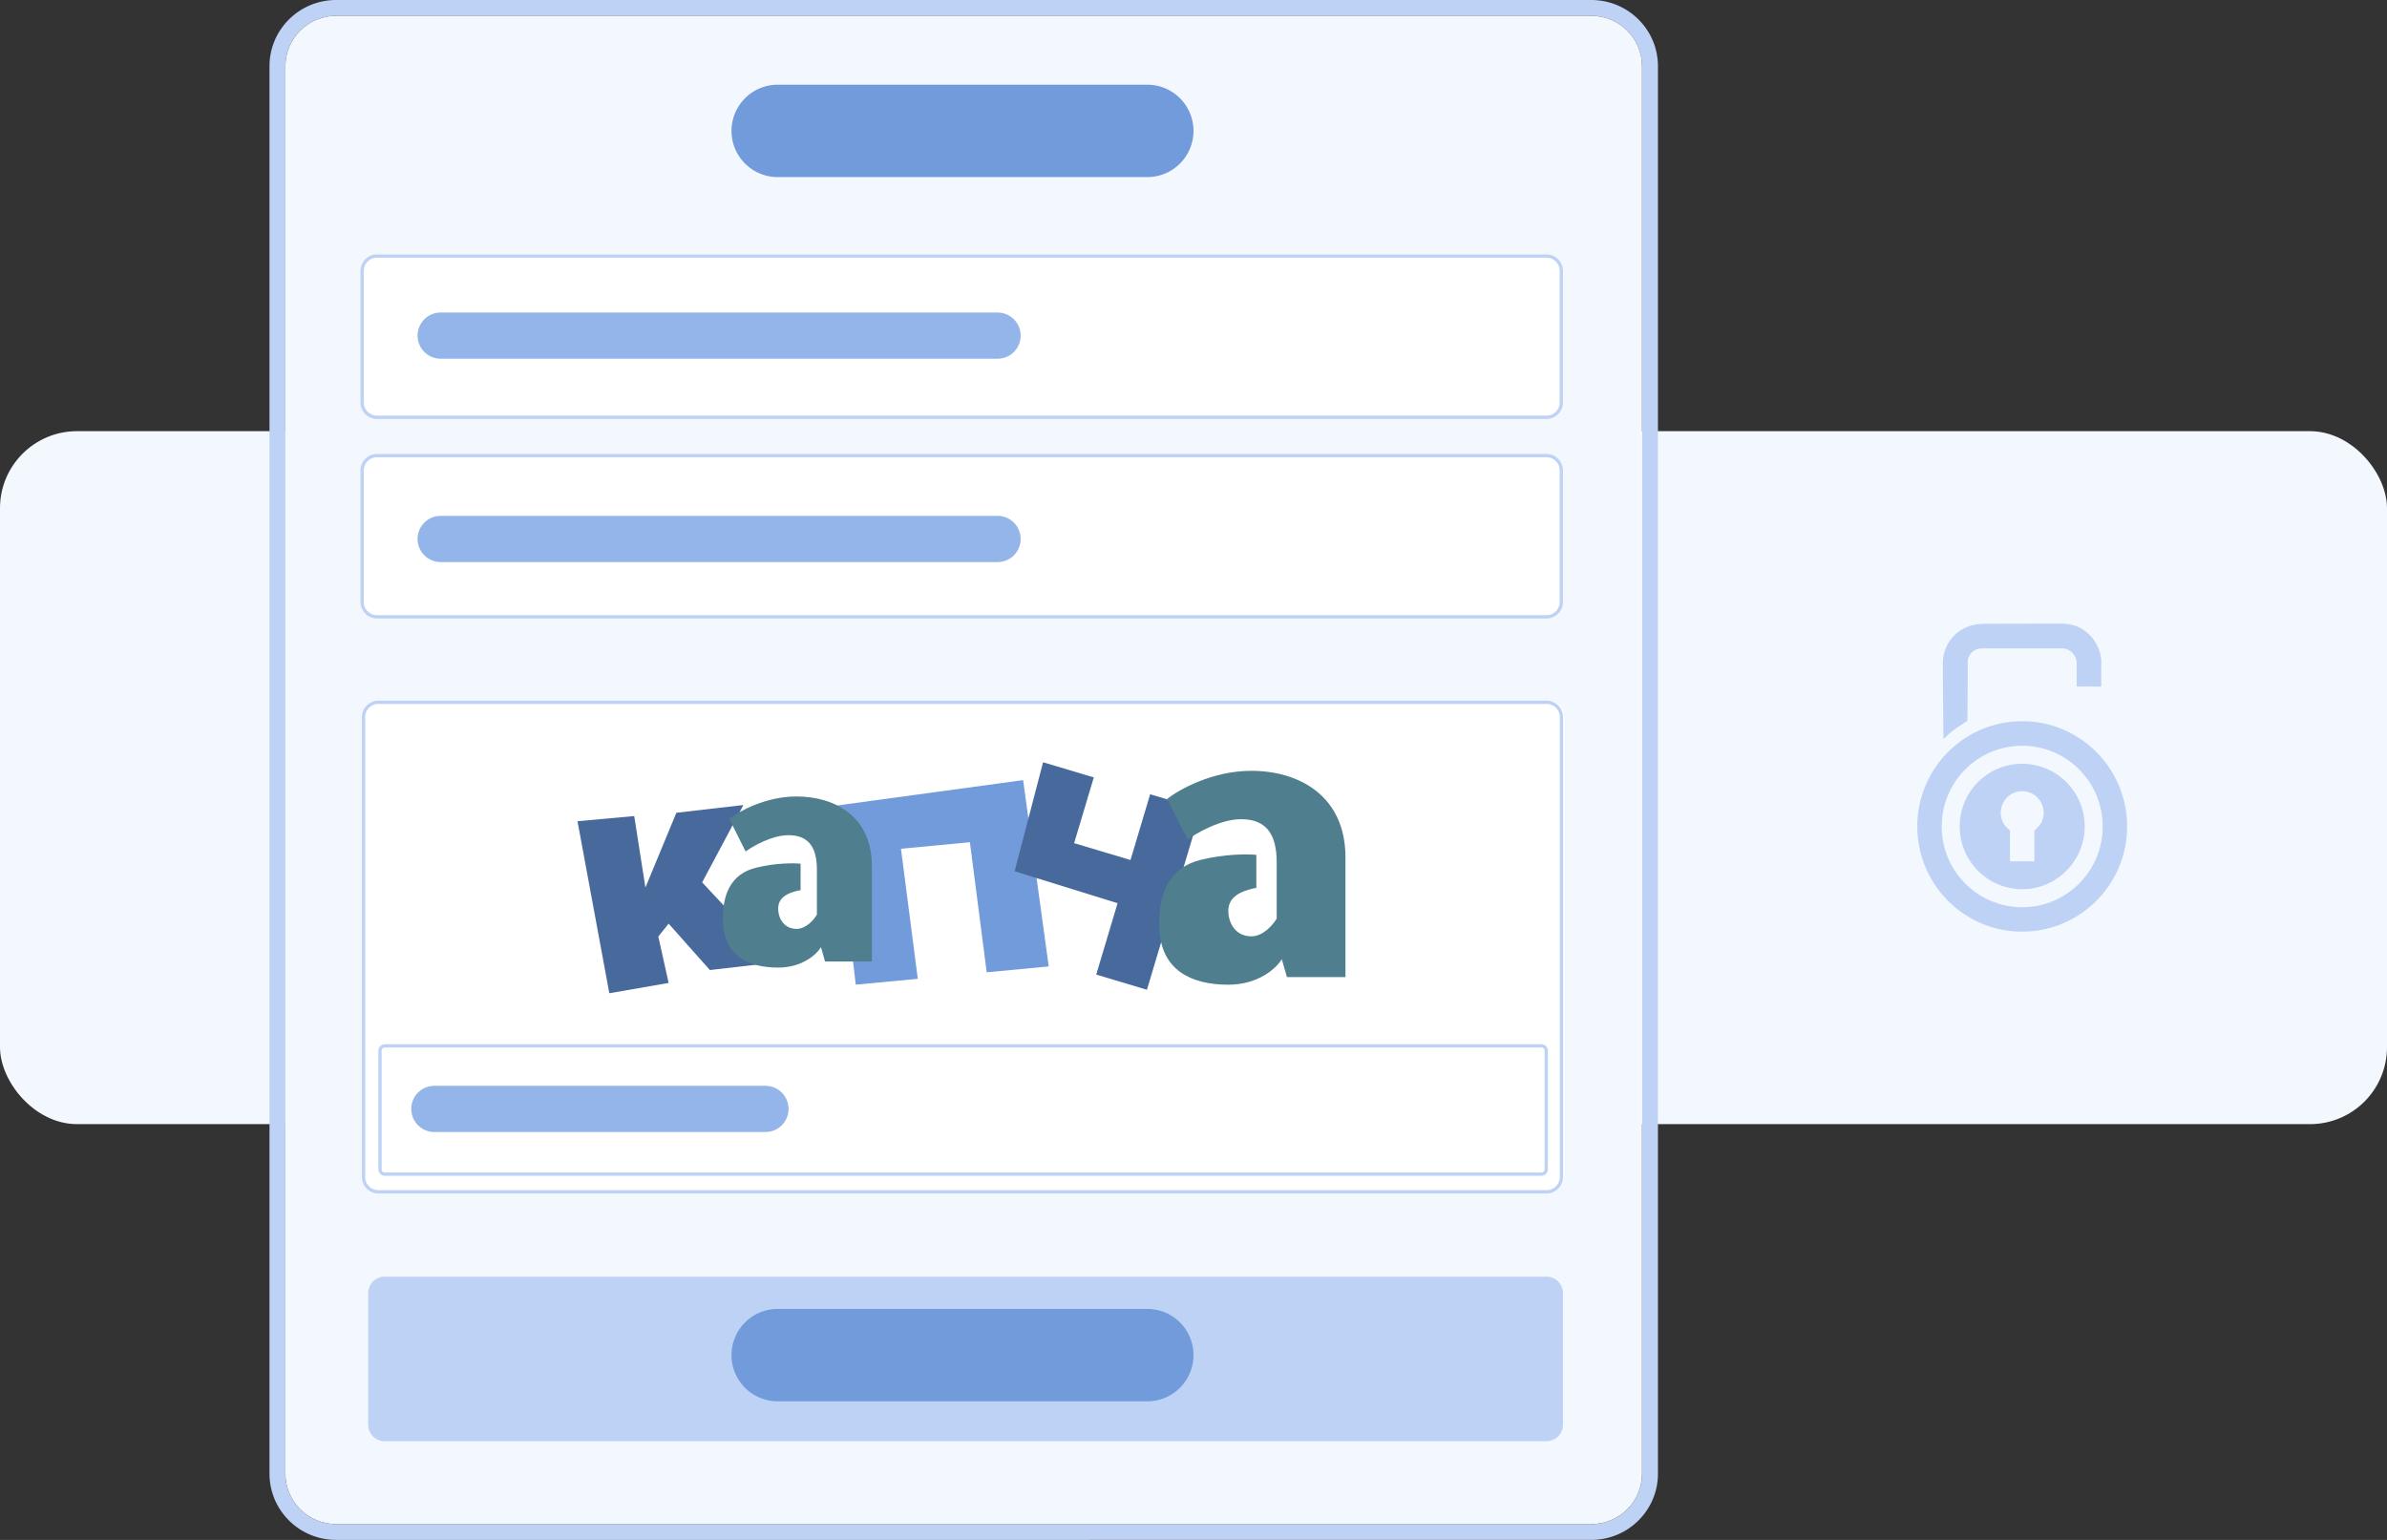 <svg xmlns="http://www.w3.org/2000/svg" width="310" height="200" fill="none"><rect width="100%" height="100%" fill="#333333" stroke="none"/><rect width="310" height="90" y="56" fill="#f3f8ff" rx="10"/><path fill="#bdd2f5" fill-rule="evenodd" d="M262.623 93.669c7.524 0 13.624 6.121 13.624 13.666 0 7.544-6.1 13.665-13.624 13.665C255.1 121 249 114.879 249 107.335c0-7.545 6.1-13.666 13.623-13.666m-10.227 2.318s.813-.813 1.565-1.342c.773-.529 1.546-1.017 1.546-1.017s.061-6.67.04-7.605c-.04-.956.773-1.81 1.851-1.81h10.431c.894-.02 1.87.813 1.87 1.952v2.99l3.193.02s-.021-1.139 0-3.213c0-2.074-1.729-4.962-5.104-4.962-3.355 0-6.568 0-10.085.02-3.538 0-5.389 2.664-5.389 5.105 0 2.42.082 9.862.082 9.862m10.227 3.213c4.474 0 8.113 3.64 8.113 8.135s-3.639 8.154-8.113 8.154c-4.493 0-8.113-3.66-8.113-8.154 0-4.495 3.62-8.135 8.113-8.135m0 3.559c1.525 0 2.786 1.261 2.786 2.806 0 .936-.488 1.77-1.2 2.278v4.026h-3.172v-4.026a2.77 2.77 0 0 1-1.199-2.278c0-1.545 1.24-2.806 2.785-2.806m0-5.897c5.775 0 10.452 4.677 10.452 10.473 0 5.795-4.677 10.493-10.452 10.493-5.774 0-10.451-4.698-10.451-10.493 0-5.796 4.677-10.473 10.451-10.473M35 94.308V8.594C35 3.848 38.876 0 43.656 0H206.66c4.781 0 8.657 3.848 8.657 8.594v182.812c0 4.746-3.876 8.594-8.657 8.594H43.656c-4.78 0-8.656-3.848-8.656-8.594zm2.069 10.427v86.671c0 3.612 2.949 6.54 6.587 6.54H206.66c3.639 0 6.588-2.928 6.588-6.54V8.594c0-3.612-2.949-6.54-6.588-6.54H43.656c-3.638 0-6.587 2.928-6.587 6.54z" clip-rule="evenodd"/><path fill="#f3f8ff" d="M37.068 8.593c0-3.612 2.95-6.54 6.588-6.54H206.66c3.639 0 6.588 2.928 6.588 6.54v182.813c0 3.612-2.949 6.54-6.588 6.54H43.656c-3.638 0-6.588-2.928-6.588-6.54z"/><path fill="#bdd2f5" d="M47.82 167.949c0-1.18.957-2.137 2.137-2.137h150.889c1.18 0 2.137.957 2.137 2.137v17.094c0 1.18-.957 2.137-2.137 2.137H49.957a2.137 2.137 0 0 1-2.137-2.137z"/><path fill="#729bdb" d="M95 176a6 6 0 0 1 6-6h48a6 6 0 1 1 0 12h-48a6 6 0 0 1-6-6"/><path fill="#fff" d="M47 93.137c0-1.18.957-2.137 2.137-2.137h151.889c1.18 0 2.136.957 2.136 2.137v59.572c0 1.18-.956 2.137-2.136 2.137H49.136A2.137 2.137 0 0 1 47 152.709z"/><path fill="#48699b" d="M79.133 129 75 106.659l7.367-.67 1.454 9.282 4.019-9.711 8.706-1.004-5.358 10.045 9.711 10.381-8.706 1.004-5.358-6.027-1.34 1.674 1.34 6.028z"/><path fill="#729bdb" d="m111.137 127.887-2.707-23.234 24.444-3.333 3.325 24.198-8.056.761-2.182-16.893-8.951.846 2.183 16.893z"/><path fill="#48699b" d="M131.769 113.156 135.465 99l6.587 1.97-2.554 8.538 7.319 2.189 2.553-8.539 6.587 1.97-7.004 23.42-6.586-1.97 2.772-9.27z"/><path fill="#4f7f8e" d="m96.832 110.587-2.117-4.233c1.235-.97 4.71-2.91 8.73-2.91 5.027 0 9.789 2.646 9.789 8.995v12.434h-6.085l-.529-1.852c-.529.882-2.381 2.646-5.556 2.646-3.968 0-6.878-1.588-7.142-5.556s1.058-6.614 4.232-7.407c2.54-.635 4.939-.618 5.82-.53v3.44c-.088 0-.423.053-1.058.264-.793.265-1.852.794-1.852 2.117s.794 2.645 2.381 2.645c1.27 0 2.293-1.234 2.646-1.852v-5.82c0-2.91-1.058-4.497-3.704-4.497-2.116 0-4.585 1.411-5.555 2.116m57.401-1.547-2.645-5.291c1.543-1.213 5.886-3.638 10.913-3.638 6.283 0 12.235 3.307 12.235 11.243v15.543h-7.606l-.661-2.315c-.661 1.102-2.976 3.307-6.945 3.307-4.96 0-8.597-1.984-8.928-6.945-.331-4.96 1.323-8.267 5.291-9.259 3.174-.793 6.173-.771 7.275-.661v4.299c-.11 0-.529.066-1.323.33-.992.331-2.315.992-2.315 2.646s.992 3.307 2.977 3.307c1.587 0 2.866-1.543 3.306-2.315v-7.275c0-3.638-1.322-5.622-4.629-5.622-2.646 0-5.732 1.764-6.945 2.646"/><path fill="#bdd2f5" fill-rule="evenodd" d="M200.866 91.428H49.134a1.71 1.71 0 0 0-1.707 1.715v59.714a1.71 1.71 0 0 0 1.707 1.714h151.732a1.71 1.71 0 0 0 1.707-1.714V93.143a1.71 1.71 0 0 0-1.707-1.715M49.134 91A2.14 2.14 0 0 0 47 93.143v59.714c0 1.184.956 2.143 2.134 2.143h151.732a2.14 2.14 0 0 0 2.134-2.143V93.143A2.14 2.14 0 0 0 200.866 91z" clip-rule="evenodd"/><path fill="#bdd2f5" fill-rule="evenodd" d="M200.171 136.043H49.991a.427.427 0 0 0-.427.427v15.385c0 .236.191.427.427.427h150.18a.427.427 0 0 0 .427-.427V136.47a.427.427 0 0 0-.427-.427m-150.18-.428a.855.855 0 0 0-.854.855v15.385c0 .472.382.854.854.854h150.18a.854.854 0 0 0 .855-.854V136.47a.855.855 0 0 0-.855-.855z" clip-rule="evenodd"/><path fill="#94b5e9" d="M53.41 144.025a3 3 0 0 1 3-3h43a3 3 0 0 1 0 6h-43a3 3 0 0 1-3-3"/><path fill="#9c9c9c" d="M58.504 75.641a2.137 2.137 0 1 1-4.274 0 2.137 2.137 0 0 1 4.274 0m8.547 0a2.137 2.137 0 1 1-4.274 0 2.137 2.137 0 0 1 4.274 0m8.547 0a2.137 2.137 0 1 1-4.274 0 2.137 2.137 0 0 1 4.274 0m8.547 0a2.137 2.137 0 1 1-4.274 0 2.137 2.137 0 0 1 4.274 0m8.547 0a2.137 2.137 0 1 1-4.273 0 2.137 2.137 0 0 1 4.273 0m8.547 0a2.137 2.137 0 1 1-4.274 0 2.137 2.137 0 0 1 4.274 0"/><path fill="#fff" d="M47 61.1c0-1.16 1.042-2.1 2.328-2.1h151.344c1.286 0 2.328.94 2.328 2.1v16.8c0 1.16-1.042 2.1-2.328 2.1H49.328C48.042 80 47 79.06 47 77.9zm0-26c0-1.16 1.042-2.1 2.328-2.1h151.344c1.286 0 2.328.94 2.328 2.1v16.8c0 1.16-1.042 2.1-2.328 2.1H49.328C48.042 54 47 53.06 47 51.9z"/><path fill="#bdd2f5" fill-rule="evenodd" d="M200.846 59.385H48.957a1.71 1.71 0 0 0-1.71 1.709v17.094c0 .944.766 1.71 1.71 1.71h151.889a1.71 1.71 0 0 0 1.709-1.71V61.094a1.71 1.71 0 0 0-1.709-1.71zm-151.889-.428c-1.18 0-2.137.957-2.137 2.137v17.094c0 1.18.957 2.137 2.137 2.137h151.889c1.18 0 2.137-.957 2.137-2.137V61.094c0-1.18-.957-2.137-2.137-2.137zM200.846 33.47H48.957a1.71 1.71 0 0 0-1.71 1.71v17.093c0 .945.766 1.71 1.71 1.71h151.889a1.71 1.71 0 0 0 1.709-1.71V35.18a1.71 1.71 0 0 0-1.709-1.709zm-151.889-.427c-1.18 0-2.137.956-2.137 2.136v17.094c0 1.18.957 2.137 2.137 2.137h151.889c1.18 0 2.137-.956 2.137-2.136V35.178c0-1.18-.957-2.136-2.137-2.136H48.957z" clip-rule="evenodd"/><path fill="#94b5e9" d="M54.23 43.59a3 3 0 0 1 3-3h72.324a3 3 0 1 1 0 6H57.231a3 3 0 0 1-3-3zm0 26.41a3 3 0 0 1 3-3h72.324a3 3 0 1 1 0 6H57.231a3 3 0 0 1-3-3z"/><path fill="#729bdb" d="M95 17a6 6 0 0 1 6-6h48a6 6 0 1 1 0 12h-48a6 6 0 0 1-6-6"/></svg>